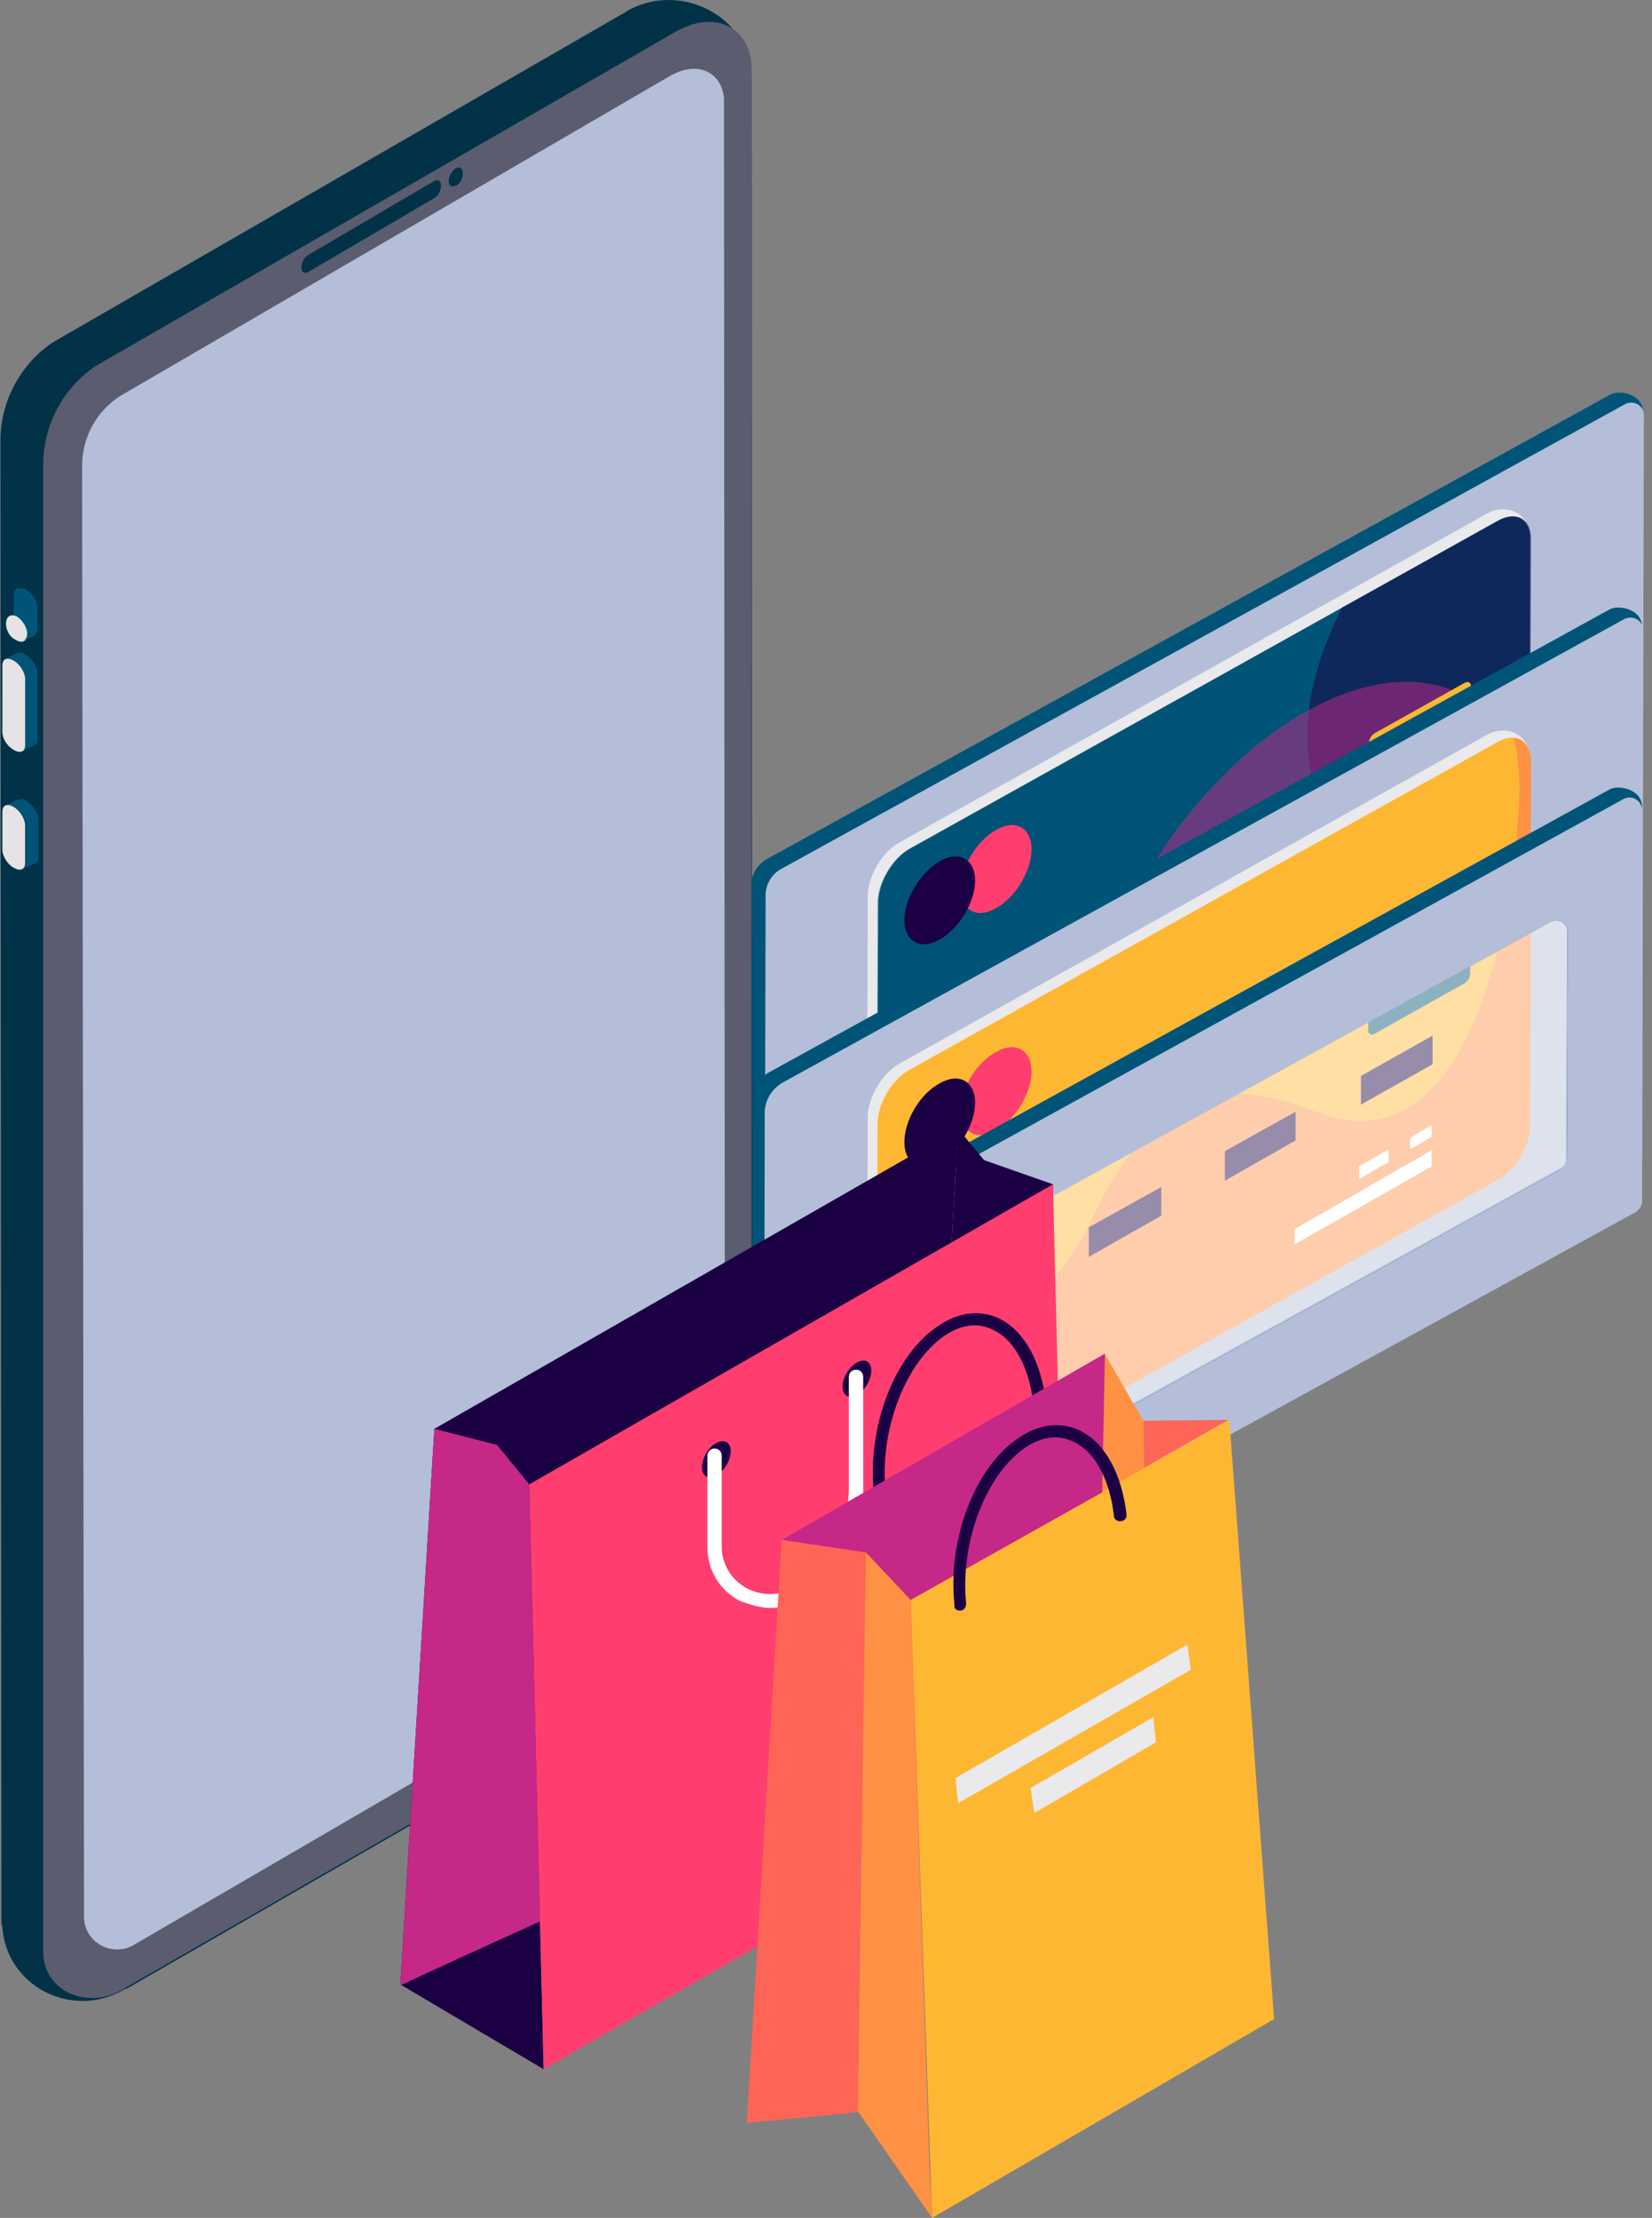 <svg xmlns="http://www.w3.org/2000/svg" width="155" height="208" viewBox="0 0 155 208" fill="none"><rect x="0" y="0" width="155" height="208" fill="#808080" stroke="none"/><path d="M72.086 80.492L151.128 36.981C151.884 36.561 154.152 36.897 154.152 38.661L152.64 111.655C152.64 112.075 152.388 112.411 152.052 112.663L76.118 156.089C73.094 157.265 70.322 154.745 70.322 152.478L70.49 83.011C70.49 82.004 71.078 80.996 72.086 80.492Z" fill="#005478"></path><path d="M73.43 81.416L152.472 37.905C153.228 37.485 154.236 37.989 154.236 38.913L154.068 112.663C154.068 113.083 153.816 113.419 153.48 113.671L76.286 156.005C74.27 157.097 71.666 155.669 71.666 153.402L71.834 83.936C71.834 82.928 72.422 81.92 73.43 81.416Z" fill="#B4BED8"></path><path d="M81.326 118.291C81.326 120.138 83.258 121.482 84.938 120.558L139.452 89.227C141.132 88.303 142.476 86.035 142.476 84.103L143.484 50.252C143.484 47.984 141.216 47.229 139.536 48.153L84.434 78.98C82.754 79.904 81.41 82.171 81.41 84.103L81.326 118.291Z" fill="#EAE9EC"></path><path d="M82.25 118.879C82.25 120.726 83.594 121.482 85.274 120.558L140.46 89.815C142.14 88.891 143.484 86.623 143.484 84.692L143.568 50.505C143.568 48.657 142.224 47.901 140.544 48.825L85.442 79.568C83.762 80.492 82.418 82.76 82.418 84.692L82.25 118.879Z" fill="#005478"></path><path opacity="0.52" d="M117.613 80.071C117.613 89.647 112.993 100.567 106.021 108.967L85.274 120.558C83.594 121.482 82.25 120.726 82.25 118.878L82.334 84.691C82.334 82.843 83.678 80.491 85.358 79.567L110.725 65.456C115.009 67.808 117.613 72.848 117.613 80.071Z" fill="#005478"></path><path opacity="0.52" d="M122.653 68.984C122.653 65.12 123.913 60.92 125.929 56.972L140.628 48.825C142.308 47.901 143.652 48.657 143.652 50.505L143.568 71.504C141.552 73.772 139.368 75.62 136.932 76.964C129.037 81.416 122.569 77.804 122.653 68.984Z" fill="#1B0044"></path><path opacity="0.52" d="M101.569 101.827C101.569 88.891 110.977 73.184 122.569 66.716C134.161 60.248 143.568 65.456 143.484 78.391C143.484 81.667 142.812 85.195 141.72 88.723C141.3 89.143 140.88 89.563 140.376 89.815L103.333 110.479C102.241 108.211 101.569 105.271 101.569 101.827Z" fill="#C52887"></path><path opacity="0.52" d="M82.25 118.878V108.967C86.534 100.231 93.338 92.335 101.065 88.051C113.329 81.247 123.325 86.119 124.333 98.887L85.274 120.642C83.678 121.482 82.25 120.726 82.25 118.878Z" fill="url(#paint0_linear_1223_4370)"></path><path d="M127.525 88.639L130.381 87.043V88.135L127.525 89.731V88.639Z" fill="white"></path><path d="M132.312 85.867L134.412 84.691V85.867L132.312 87.043V85.867Z" fill="white"></path><path d="M134.412 76.291V79.063L127.777 82.843V80.071L134.412 76.291Z" fill="#1B0044"></path><path d="M121.477 94.435L134.412 87.127V88.555L121.477 95.863V94.435Z" fill="white"></path><path d="M121.645 83.431V86.203L115.009 89.983V87.211L121.645 83.431Z" fill="#1B0044"></path><path d="M108.961 90.487V93.259L102.157 97.123V94.351L108.961 90.487Z" fill="#1B0044"></path><path d="M96.278 97.627V100.315L89.39 104.263V101.491L96.278 97.627Z" fill="#1B0044"></path><path d="M128.449 75.871C128.449 76.207 128.701 76.376 129.037 76.207L137.436 71.504C137.772 71.336 138.024 70.916 138.024 70.58V64.364C138.024 64.028 137.772 63.86 137.436 64.028L129.037 68.732C128.701 68.9 128.449 69.32 128.449 69.656V75.871Z" fill="#FEB732"></path><path d="M90.146 83.347C90.146 85.363 91.658 86.203 93.422 85.195C95.27 84.187 96.782 81.667 96.782 79.651C96.782 77.635 95.27 76.795 93.506 77.803C91.658 78.811 90.146 81.331 90.146 83.347Z" fill="#FF3E6F"></path><path d="M84.854 86.287C84.854 88.303 86.366 89.143 88.13 88.135C89.978 87.127 91.49 84.607 91.49 82.591C91.49 80.575 89.978 79.735 88.214 80.743C86.366 81.835 84.854 84.271 84.854 86.287Z" fill="#1B0044"></path><path d="M72.002 100.651L151.044 57.14C151.8 56.72 154.068 57.056 154.068 58.82L152.64 111.571C152.64 111.991 152.388 112.327 152.052 112.579L76.118 156.005C73.094 157.181 70.322 154.661 70.322 152.394L70.406 103.171C70.49 102.163 71.078 101.239 72.002 100.651Z" fill="#005478"></path><path d="M73.346 101.575L152.388 58.064C153.144 57.644 154.152 58.148 154.152 59.072L154.068 112.579C154.068 112.999 153.816 113.335 153.48 113.587L76.286 156.005C74.27 157.097 71.666 155.669 71.666 153.402L71.75 104.179C71.834 103.087 72.422 102.163 73.346 101.575Z" fill="#B4BED8"></path><path d="M81.326 139.038C81.326 140.886 83.258 142.23 84.938 141.306L139.452 109.975C141.132 109.051 142.476 106.783 142.476 104.851L143.484 71C143.484 68.732 141.216 67.976 139.536 68.9L84.434 99.727C82.754 100.651 81.41 102.919 81.41 104.851L81.326 139.038Z" fill="#EAE9EC"></path><path d="M82.25 139.626C82.25 141.474 83.594 142.23 85.274 141.306L140.46 110.563C142.14 109.639 143.484 107.371 143.484 105.439L143.568 71.252C143.568 69.404 142.224 68.648 140.544 69.572L85.358 100.315C83.678 101.239 82.334 103.507 82.334 105.439L82.25 139.626Z" fill="#FEB732"></path><path d="M142.056 69.236C142.392 70.664 142.476 72.176 142.56 73.604C142.644 78.728 140.208 108.295 125.341 104.851C120.721 103.759 110.473 96.703 102.325 114.595C100.057 119.55 95.018 124.506 89.138 124.59C86.702 124.59 84.35 123.834 82.334 122.49V139.71C82.334 141.558 83.678 142.314 85.358 141.39L140.544 110.647C142.224 109.723 143.568 107.455 143.568 105.523L143.652 71.336C143.568 70.076 142.98 69.32 142.056 69.236Z" fill="#FE9144"></path><path d="M127.525 109.387L130.297 107.791V108.967L127.525 110.563V109.387Z" fill="white"></path><path d="M132.312 106.699L134.328 105.523V106.615L132.312 107.791V106.699Z" fill="white"></path><path d="M134.412 97.124V99.811L127.693 103.591V100.903L134.412 97.124Z" fill="#1B0044"></path><path d="M121.477 115.267L134.328 107.875V109.387L121.477 116.695V115.267Z" fill="white"></path><path d="M121.561 104.263V106.951L114.925 110.731V107.959L121.561 104.263Z" fill="#1B0044"></path><path d="M108.961 111.319V114.007L102.157 117.871V115.099L108.961 111.319Z" fill="#1B0044"></path><path d="M96.194 118.375V121.147L89.39 125.011V122.239L96.194 118.375Z" fill="#1B0044"></path><path d="M128.365 96.619C128.365 96.955 128.617 97.123 128.953 96.955L137.352 92.251C137.688 92.083 137.94 91.663 137.94 91.327V85.112C137.94 84.776 137.688 84.608 137.352 84.776L128.953 89.48C128.617 89.647 128.365 90.067 128.365 90.403V96.619Z" fill="#005478"></path><path d="M90.146 104.179C90.146 106.195 91.658 107.035 93.422 106.027C95.27 105.019 96.782 102.499 96.782 100.483C96.782 98.467 95.27 97.627 93.506 98.635C91.574 99.643 90.146 102.079 90.146 104.179Z" fill="#FF3E6F"></path><path d="M84.854 107.119C84.854 109.135 86.366 109.975 88.13 108.967C89.978 107.959 91.49 105.439 91.49 103.423C91.49 101.407 89.978 100.567 88.214 101.575C86.282 102.583 84.854 105.103 84.854 107.119Z" fill="#1B0044"></path><path d="M151.044 74.024L72.002 117.535C71.078 118.039 70.406 119.047 70.406 120.139L70.322 152.478C70.322 154.326 72.086 156.341 74.438 156.341C74.942 156.341 75.53 156.257 76.118 156.005L152.052 112.579C152.388 112.411 152.64 111.991 152.64 111.571L154.068 75.788V75.704C154.068 73.94 151.8 73.604 151.044 74.024ZM146.508 109.639L80.318 146.094C79.646 146.514 78.722 146.01 78.722 145.17L78.806 123.834C78.806 123.498 78.974 123.162 79.31 122.91L145.5 86.456C146.172 86.035 147.096 86.54 147.096 87.379L147.012 108.715C147.012 109.135 146.844 109.471 146.508 109.639Z" fill="#005478"></path><path d="M154.068 75.872C153.984 75.032 153.06 74.528 152.304 74.948L73.262 118.458C72.338 118.962 71.666 119.97 71.666 121.062L71.582 153.485C71.582 155.081 72.842 156.257 74.354 156.425C74.942 156.509 75.446 156.425 76.034 156.089C76.118 156.089 76.118 156.005 76.202 156.005L153.312 113.586C153.648 113.418 153.9 112.999 153.9 112.579L154.068 75.872ZM79.31 122.91L145.5 86.455C146.172 86.035 147.096 86.539 147.096 87.379L147.012 108.715C147.012 109.051 146.844 109.387 146.508 109.639L80.318 146.094C79.646 146.514 78.722 146.01 78.722 145.17L78.806 123.834C78.722 123.414 78.974 123.078 79.31 122.91Z" fill="#B4BED8"></path><path opacity="0.55" d="M79.226 122.91L145.5 86.455C146.172 86.119 147.012 86.539 147.012 87.295L146.928 108.715C146.928 109.051 146.76 109.387 146.424 109.555L80.15 146.01C79.478 146.346 78.638 145.926 78.638 145.17L78.722 123.75C78.722 123.414 78.89 123.078 79.226 122.91Z" fill="white"></path><path d="M11.624 186.594C11.713 186.505 11.802 186.505 11.891 186.505L65.612 155.591C68.73 153.542 70.69 149.979 70.601 146.237L70.512 7.079C70.512 6.812 70.423 6.544 70.423 6.366C69.71 1.199 63.563 -1.652 58.841 1.021L58.752 1.11C58.663 1.11 58.663 1.199 58.574 1.199L4.942 32.113C1.913 34.162 0.042 37.637 0.042 41.289L0.131 179.913C0.131 180.18 0.131 180.447 0.221 180.714C0.577 186.238 6.724 189.445 11.624 186.594Z" fill="#023248"></path><path d="M1.29 57.86V55.811C1.29 55.187 1.735 55.009 2.359 55.365C2.982 55.722 3.428 56.524 3.428 57.058V59.107C3.428 59.731 2.982 59.909 2.359 59.553C1.824 59.196 1.29 58.395 1.29 57.86Z" fill="#005478"></path><path d="M3.517 56.969C3.517 56.345 2.982 55.633 2.448 55.276C2.27 55.187 2.091 55.187 2.002 55.098C2.002 55.187 2.002 55.276 2.002 55.365V57.414C2.002 58.038 2.537 58.751 3.071 59.107C3.25 59.196 3.339 59.196 3.517 59.285C3.517 59.196 3.517 59.107 3.517 59.018V56.969Z" fill="#005478"></path><path d="M0.577 58.305C0.666 57.682 1.201 57.504 1.735 57.86C2.27 58.216 2.715 59.018 2.626 59.553C2.537 60.176 2.002 60.354 1.468 59.998C0.844 59.731 0.488 58.929 0.577 58.305Z" fill="#E5E3E4"></path><path d="M1.646 57.86C2.18 58.216 2.626 59.018 2.537 59.553C2.537 59.82 2.359 59.998 2.18 60.087L3.16 59.642C3.339 59.553 3.428 59.374 3.428 59.107C3.517 58.484 3.16 57.771 2.537 57.414C2.27 57.236 1.824 57.236 1.824 57.236L0.933 57.771C1.2 57.682 1.379 57.682 1.646 57.86Z" fill="#005478"></path><path d="M1.29 61.958C1.913 62.315 2.359 63.116 2.359 63.651V69.887C2.359 70.154 2.27 70.332 2.092 70.422L3.072 69.976H3.161C3.339 69.887 3.517 69.709 3.517 69.353V63.116C3.517 62.493 2.982 61.78 2.448 61.424C2.181 61.245 1.913 61.156 1.735 61.245H1.646L0.488 61.78C0.755 61.691 1.022 61.78 1.29 61.958Z" fill="#005478"></path><path d="M0.221 68.64V62.403C0.221 61.78 0.666 61.602 1.29 61.958C1.913 62.314 2.359 63.116 2.359 63.651V69.887C2.359 70.511 1.913 70.689 1.29 70.332C0.666 69.976 0.221 69.263 0.221 68.64Z" fill="#E5E3E4"></path><path d="M1.379 75.678C2.002 76.034 2.448 76.836 2.448 77.371V80.934C2.448 81.202 2.359 81.38 2.181 81.469L3.16 81.023H3.25C3.428 80.934 3.606 80.756 3.606 80.4V76.836C3.606 76.213 3.071 75.5 2.537 75.144C2.27 74.965 2.002 74.876 1.824 74.965H1.735L0.577 75.5C0.755 75.5 1.022 75.5 1.379 75.678Z" fill="#005478"></path><path d="M0.221 79.687V76.123C0.221 75.5 0.666 75.322 1.29 75.678C1.913 76.034 2.359 76.836 2.359 77.371V80.934C2.359 81.558 1.913 81.736 1.29 81.38C0.755 81.112 0.221 80.311 0.221 79.687Z" fill="#E5E3E4"></path><path d="M70.512 6.099V146.148C70.512 149.89 68.641 153.453 65.523 155.502L11 186.862C7.882 188.287 4.14 186.684 4.051 183.12V43.606C4.051 39.864 5.922 36.39 8.951 34.34L63.385 2.981C67.305 0.754 70.334 2.803 70.512 6.099Z" fill="#5B5C70"></path><path d="M12.693 182.318L64.454 152.206C66.681 150.78 68.018 148.286 68.018 145.613L67.929 9.217C67.75 6.99 65.701 5.564 62.94 7.079L11.179 37.191C9.04 38.617 7.704 41.022 7.704 43.695L7.882 179.734C7.882 182.229 10.644 183.654 12.693 182.318Z" fill="#B4BED8"></path><path d="M42.716 15.81C43.162 15.543 43.429 15.81 43.429 16.255C43.429 16.701 43.162 17.235 42.806 17.413H42.716C42.36 17.592 42.093 17.413 42.093 16.968C42.093 16.612 42.36 16.077 42.716 15.81Z" fill="#023248"></path><path d="M28.907 23.917L40.756 16.968C41.113 16.79 41.38 16.968 41.38 17.413C41.38 17.859 41.113 18.393 40.756 18.572L28.907 25.52C28.551 25.699 28.284 25.52 28.284 25.075C28.284 24.63 28.551 24.095 28.907 23.917Z" fill="#023248"></path><path d="M98.797 111.066L92.33 108.799L89.894 105.859L86.702 163.313L99.133 154.913L98.797 111.066Z" fill="#1B0044"></path><path d="M37.563 186.161L86.702 163.313L89.894 105.859L40.755 133.998L37.563 186.161Z" fill="#1B0044"></path><path d="M50.667 180.029L51.003 194.056L37.647 186.16L50.667 180.029Z" fill="#1B0044"></path><path d="M49.659 139.206L46.635 135.51L40.755 133.998L37.563 186.16L50.667 180.196L49.659 139.206Z" fill="#C52887"></path><path d="M51.003 194.056L100.141 165.833L98.797 111.066L49.659 139.206L51.003 194.056Z" fill="#FF3E6F"></path><path d="M79.058 130.05C79.058 130.89 79.646 131.226 80.402 130.806C81.158 130.386 81.746 129.378 81.746 128.538C81.746 127.698 81.158 127.362 80.402 127.782C79.646 128.202 79.058 129.21 79.058 130.05Z" fill="#1B0044"></path><path d="M65.87 137.61C65.87 138.45 66.458 138.786 67.214 138.366C67.97 137.946 68.558 136.938 68.558 136.098C68.558 135.258 67.97 134.922 67.214 135.342C66.458 135.678 65.87 136.77 65.87 137.61Z" fill="#1B0044"></path><path d="M72.338 150.797C73.43 150.797 74.522 150.461 75.446 149.873C78.974 147.605 80.99 143.741 80.99 139.542V129.126C80.99 128.79 80.738 128.454 80.318 128.454C79.982 128.454 79.646 128.706 79.646 129.126V139.542C79.646 143.237 77.798 146.765 74.606 148.781C73.262 149.705 71.498 149.705 70.07 148.949C68.642 148.193 67.718 146.681 67.718 145.085V136.518C67.718 136.182 67.466 135.846 67.046 135.846C66.71 135.846 66.374 136.098 66.374 136.518V145.085C66.374 147.185 67.466 149.117 69.398 150.125C70.49 150.545 71.414 150.797 72.338 150.797Z" fill="white"></path><path d="M82.502 140.55C82.922 140.55 83.09 140.214 83.09 139.878C82.502 134.166 84.938 127.782 88.634 125.262C90.146 124.254 91.658 124.002 93.086 124.674C95.018 125.514 96.362 127.866 96.866 130.974C96.866 131.226 96.95 131.394 96.95 131.646C96.95 131.982 97.286 132.234 97.622 132.15C97.958 132.15 98.21 131.814 98.126 131.478C98.126 131.226 98.042 130.974 98.042 130.806C97.454 127.194 95.858 124.59 93.59 123.582C91.826 122.826 89.894 123.078 88.046 124.338C83.93 127.026 81.326 133.83 81.998 140.046C81.914 140.298 82.166 140.55 82.502 140.55Z" fill="#1B0044"></path><path d="M80.486 198.088L81.326 145.59L73.346 144.33L70.07 199.096L80.486 198.088Z" fill="#FF6556"></path><path d="M87.206 203.044L85.442 150.042L81.242 145.506L80.486 198.004L87.458 208L87.206 203.044Z" fill="#FE9144"></path><path d="M119.545 189.353L115.345 133.158L85.442 150.042L87.458 208L119.545 189.353Z" fill="#FEB732"></path><path d="M115.261 133.158L107.281 133.242V137.694L115.261 133.158Z" fill="#FF6556"></path><path d="M107.365 137.694L107.281 133.242L103.585 126.858L103.333 139.962L107.365 137.694Z" fill="#FE9144"></path><path d="M103.417 139.962L103.669 126.943L73.346 144.414L81.242 145.59L85.442 150.042L103.417 139.962Z" fill="#C52887"></path><path d="M111.397 154.242L111.733 156.594L89.894 169.109L89.642 166.757L111.397 154.242Z" fill="#EAE9EC"></path><path d="M108.205 161.045L108.457 163.397L97.034 170.033L96.698 167.681L108.205 161.045Z" fill="#EAE9EC"></path><path d="M90.062 151.05C90.482 151.05 90.65 150.714 90.65 150.378C90.062 144.666 92.498 138.282 96.194 135.762C97.706 134.754 99.218 134.502 100.645 135.174C102.577 136.014 103.921 138.366 104.425 141.474C104.425 141.726 104.509 141.894 104.509 142.146C104.509 142.482 104.845 142.734 105.181 142.65C105.517 142.65 105.769 142.314 105.685 141.978C105.685 141.726 105.601 141.474 105.601 141.306C105.013 137.694 103.417 135.09 101.149 134.082C99.385 133.326 97.454 133.578 95.606 134.838C91.49 137.526 88.886 144.33 89.558 150.546C89.474 150.798 89.726 151.05 90.062 151.05Z" fill="#1B0044"></path><defs><linearGradient id="paint0_linear_1223_4370" x1="91.074" y1="91.857" x2="106.6" y2="107.039" gradientUnits="userSpaceOnUse"><stop offset="8.1e-07" stop-color="#9346A0"></stop><stop offset="1" stop-color="#88119B"></stop></linearGradient></defs></svg>